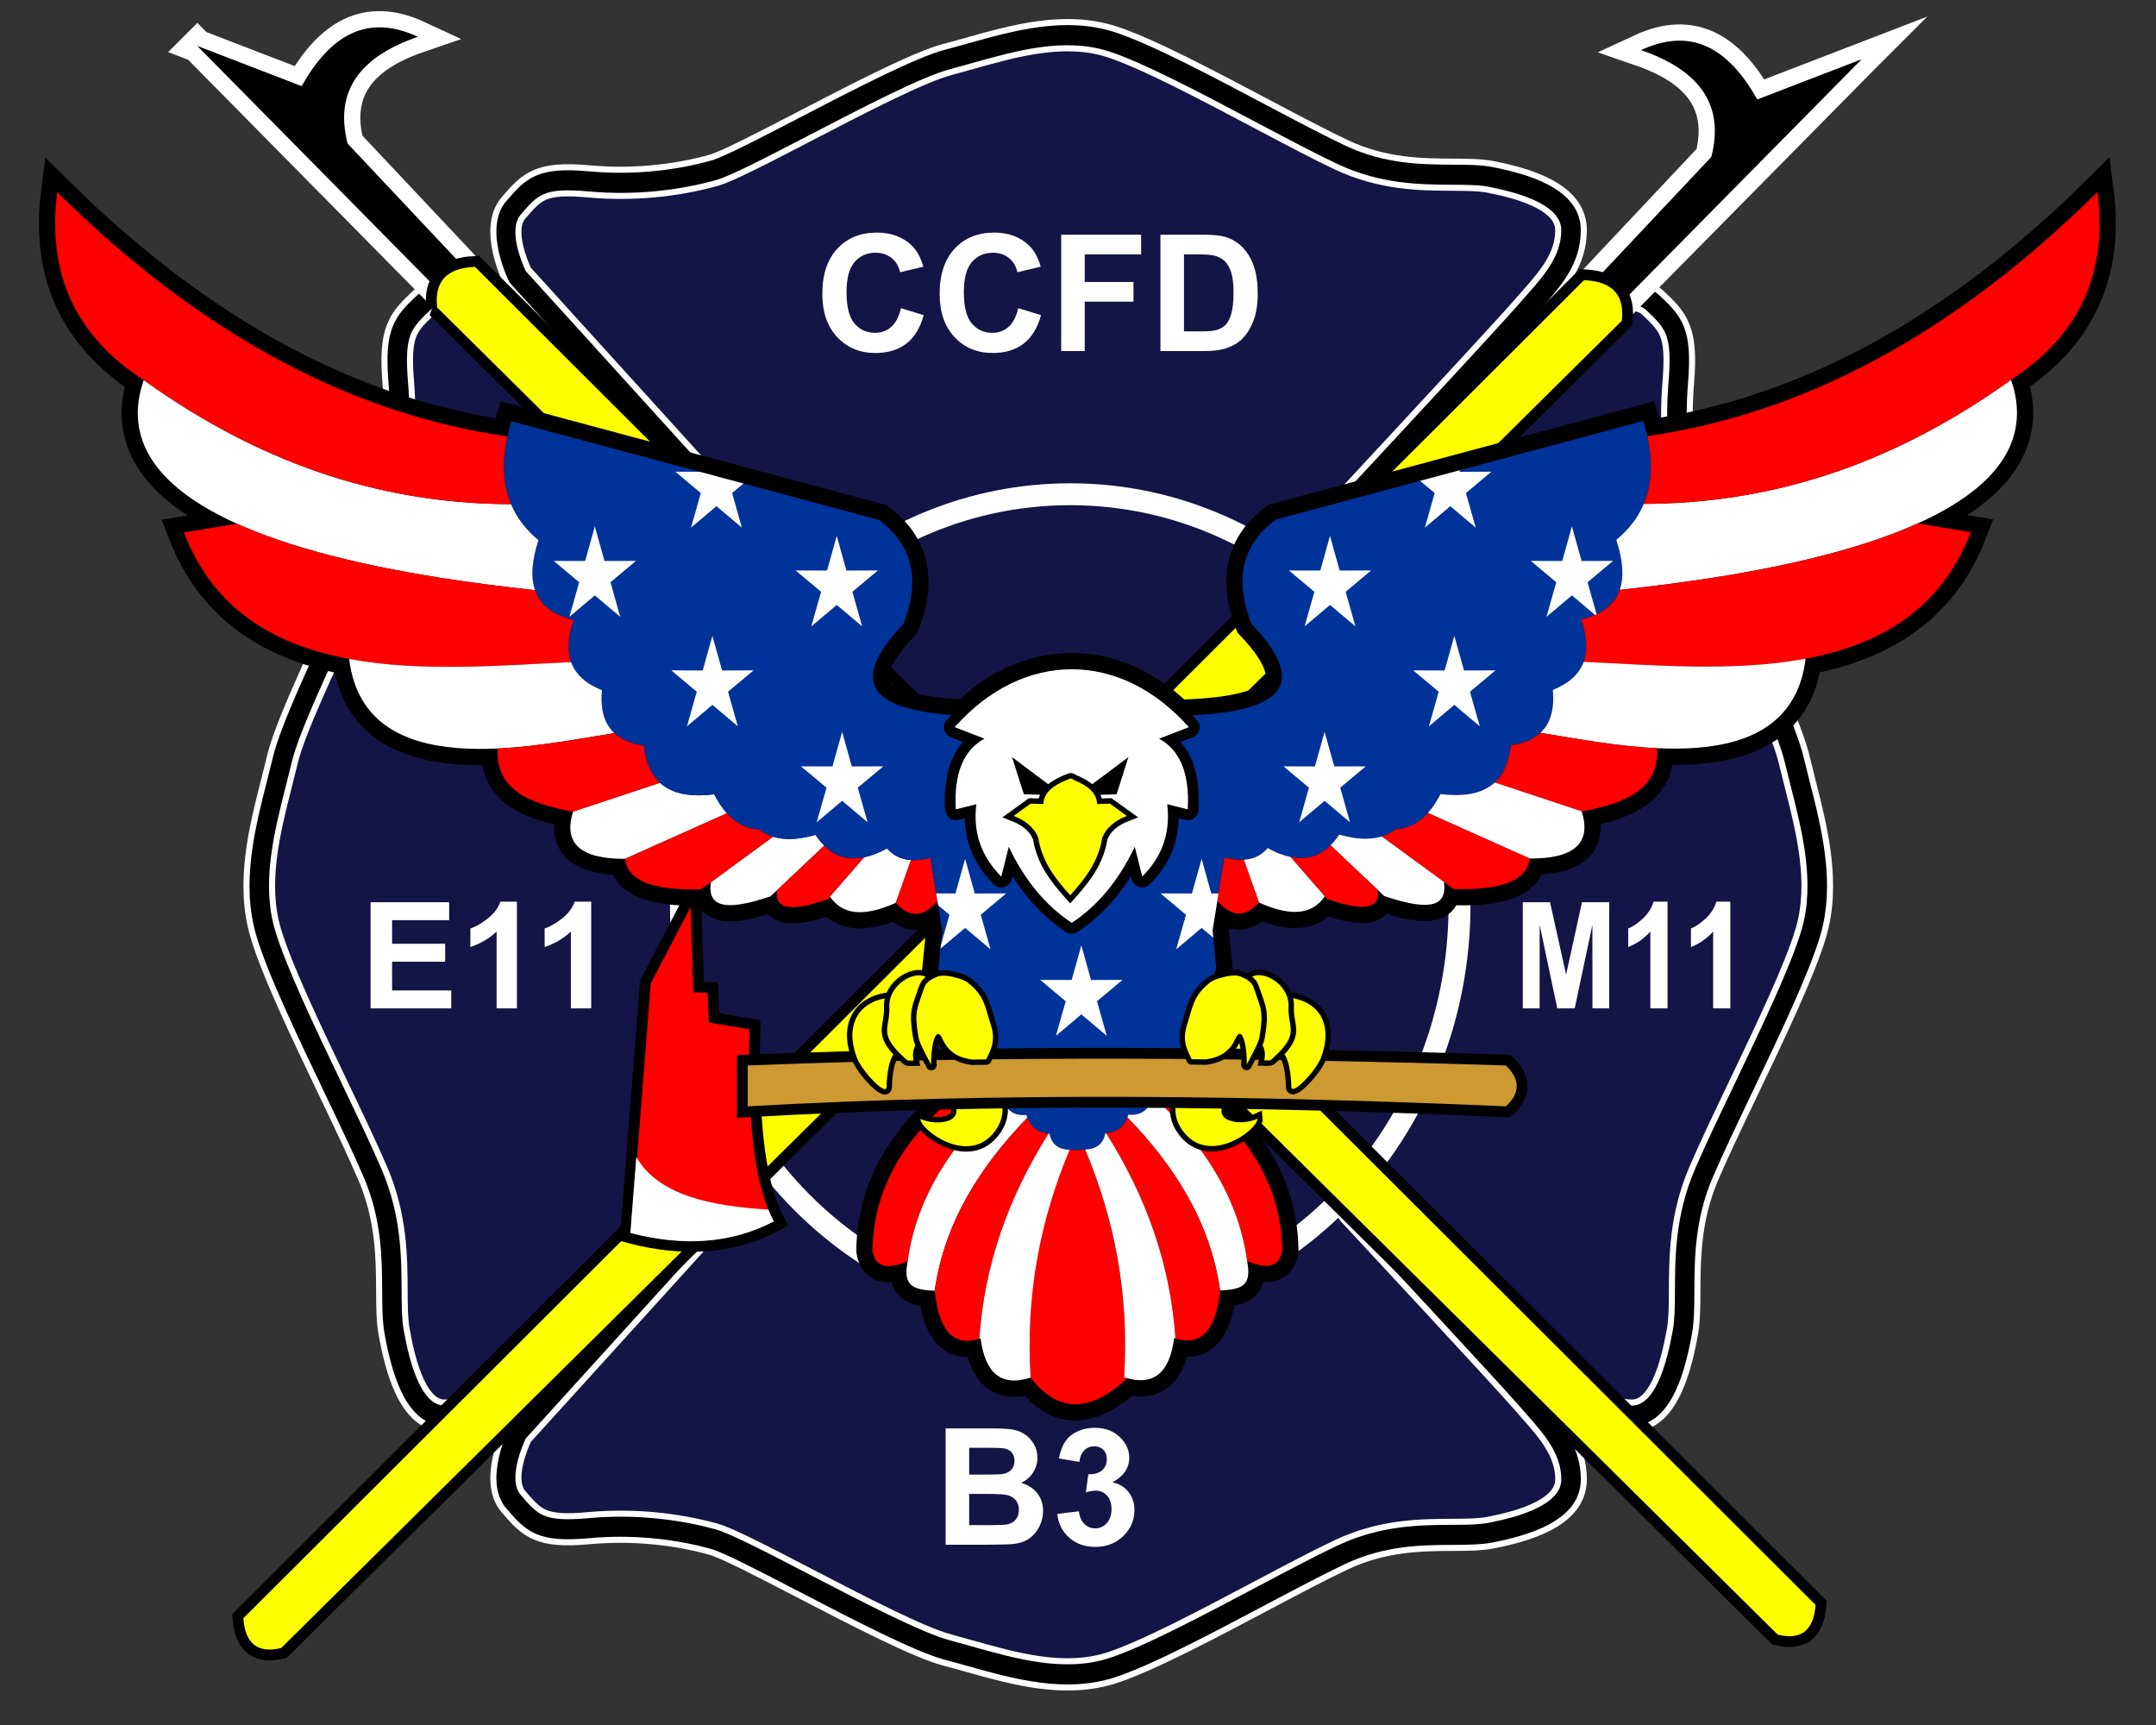 <?xml version="1.0" encoding="UTF-8"?>
<svg id="Layer_1" xmlns="http://www.w3.org/2000/svg" version="1.1" viewBox="0 0 534.13 427.304">
  <rect x="0" y="0" width="534.13" height="427.304" fill="#333333" stroke="none"/>
  <!-- Generator: Adobe Illustrator 29.0.0, SVG Export Plug-In . SVG Version: 2.1.0 Build 186)  -->
  <defs>
    <style>
      .st0, .st1, .st2, .st3, .st4 {
        stroke-miterlimit: 2.613;
      }

      .st0, .st1, .st3, .st5, .st6, .st4, .st7, .st8 {
        fill: none;
      }

      .st0, .st3, .st5, .st4, .st7, .st8 {
        stroke: #000;
      }

      .st0, .st8 {
        stroke-width: 2.679px;
      }

      .st1 {
        stroke-width: .5px;
      }

      .st1, .st2, .st6 {
        stroke: #fff;
      }

      .st9 {
        fill: red;
      }

      .st9, .st2, .st10, .st11, .st12, .st13, .st14 {
        fill-rule: evenodd;
      }

      .st2 {
        stroke-width: 3px;
      }

      .st2, .st15, .st11 {
        fill: #fff;
      }

      .st3, .st7 {
        stroke-width: 5.357px;
      }

      .st10 {
        fill: #039;
      }

      .st16, .st17 {
        fill: #141447;
      }

      .st5, .st6, .st4 {
        stroke-width: 8.035px;
      }

      .st5, .st7, .st8 {
        stroke-linecap: round;
        stroke-linejoin: round;
      }

      .st12 {
        fill: #c93;
      }

      .st6 {
        stroke-miterlimit: 22.926;
      }

      .st14 {
        fill: #ff0;
      }

      .st17 {
        display: none;
      }
    </style>
  </defs>
  <rect class="st17" x="-39.087" y="-184.261" width="612" height="792"/>
  <path class="st16" d="M235.308,406.325c-6.869-1.807-21.898-9.611-35.004-16.416-10.22-5.307-19.297-10.021-22.897-11.03-4.385-1.23-9.726-2.294-15.666-2.822-4.932-.441-10.319-.508-15.971.008-5.577.509-8.773.287-11.021-.658-2.108-.887-3.635-2.622-5.758-5.103-3.248-3.796.463-12.283,1.244-13.956l48.793-53.775.062-.062c.939-.973.935-2.548-.009-3.516-.859-.884-1.723-1.803-2.589-2.755-.797-.875-1.633-1.823-2.509-2.842l-.1-.111c-.939-.973-2.465-.977-3.409-.009-4.575,4.71-18.569,19.104-29.547,30.302-6.387,6.515-11.752,11.95-13.628,13.744l-1.895,1.839c-4.683,4.572-9.238,9.021-15.253,9.021-2.791,0-4.878-2.429-6.449-5.737-1.833-3.857-2.954-8.858-3.707-13.085-.469-2.63-.484-5.93-.502-9.656-.038-8.312-.088-18.633-4.878-29.876-2.463-5.78-6.046-13.275-9.831-21.19-6.709-14.033-14.063-29.413-16.685-38.38-3.384-11.569-.161-24.245,2.75-35.691.504-1.984,1.001-3.935,1.454-5.844,1.712-7.201,9.142-23.035,15.62-36.843,5.032-10.726,9.502-20.252,10.469-24.069,1.173-4.627,2.184-10.239,2.685-16.452.419-5.215.488-10.878.001-16.772-.488-5.908-.277-9.288.622-11.657.846-2.225,2.5-3.836,4.867-6.075,3.529-3.341,11.449.444,13.119,1.302l50.441,50.654c1.006.903,2.533.794,3.409-.244l2.256-2.603,2.356-2.569c.891-.943.913-2.451.032-3.424l-47.944-52.839c-.781-1.672-4.493-10.16-1.244-13.955,2.123-2.483,3.65-4.218,5.758-5.105,2.248-.946,5.444-1.169,11.021-.659,5.651.517,11.038.45,15.969.01,5.94-.529,11.281-1.592,15.667-2.823,3.6-1.009,12.677-5.724,22.897-11.031,13.105-6.805,28.134-14.609,35.003-16.416,1.307-.343,3.412-.936,5.558-1.54,10.856-3.055,22.881-6.439,33.843-2.891,8.538,2.763,23.146,10.494,36.474,17.545,7.546,3.992,14.687,7.773,20.136,10.342,10.72,5.055,20.542,5.107,28.455,5.148,3.525.018,6.647.036,9.151.529,4.003.789,8.74,1.965,12.409,3.894,3.151,1.658,5.463,3.866,5.463,6.841,0,6.375-4.239,11.178-8.6,16.119l-1.748,1.993c-1.728,1.999-6.924,7.679-13.135,14.416-10.996,11.926-24.93,26.916-29.023,31.317-.893.957-.901,2.481,0,3.447.827.891,1.685,1.846,2.57,2.864.9,1.034,1.692,1.969,2.372,2.8l.21.256c.928.983,2.455,1.005,3.408.049l51.908-52.125c1.672-.859,9.591-4.644,13.12-1.304,2.367,2.24,4.021,3.852,4.867,6.076.9,2.368,1.11,5.749.622,11.657-.487,5.895-.419,11.557.001,16.772.5,6.213,1.512,11.825,2.685,16.452.967,3.817,5.437,13.344,10.469,24.069,6.479,13.807,13.908,29.642,15.619,36.843.454,1.909.95,3.86,1.455,5.844,2.911,11.446,6.133,24.122,2.75,35.691-2.622,8.966-9.976,24.346-16.686,38.38-3.785,7.915-7.367,15.41-9.831,21.191-4.791,11.243-4.84,21.564-4.878,29.876-.017,3.727-.033,7.026-.501,9.657-.753,4.226-1.875,9.227-3.708,13.084-1.572,3.308-3.658,5.737-6.449,5.737-6.015,0-10.569-4.448-15.253-9.021l-1.895-1.839c-5.531-5.289-41.651-42.477-44.514-45.426l-.325-.345c-1.016-.887-2.539-.756-3.399.292-.909,1.103-1.769,2.113-2.579,3.031l-.13.135c-.957,1.081-1.898,2.106-2.821,3.078-.936.954-.958,2.511-.042,3.491l.062.066c3.557,3.823,38.07,40.933,43.054,46.699l1.748,1.993c4.361,4.942,8.599,9.746,8.599,16.119,0,2.974-2.313,5.183-5.464,6.84-3.668,1.928-8.405,3.105-12.407,3.893-2.506.495-5.628.512-9.153.529-7.912.041-17.735.094-28.452,5.148-5.449,2.569-12.588,6.348-20.131,10.339-13.329,7.054-27.941,14.785-36.48,17.549-10.96,3.547-22.984.165-33.841-2.89-2.148-.604-4.253-1.197-5.56-1.54Z"/>
  <path class="st2" d="M174.049,300.803l-47.572,52.429c-.158.173-.286.364-.387.564-.018.037-6.493,13.033-.704,19.798,2.573,3.008,4.442,5.119,7.551,6.427,2.97,1.25,6.822,1.577,13.249.989,5.282-.483,10.4-.412,15.14.011,5.627.502,10.675,1.506,14.816,2.667,3.177.891,12.027,5.487,21.99,10.66,13.344,6.929,28.647,14.876,35.986,16.806,2.292.603,3.877,1.048,5.485,1.501,11.512,3.239,24.262,6.827,36.54,2.852,8.871-2.871,23.705-10.72,37.237-17.881,7.468-3.952,14.539-7.693,19.941-10.241,9.78-4.612,19.024-4.661,26.47-4.699,3.794-.019,7.155-.037,10.041-.607,4.348-.858,9.53-2.154,13.691-4.342,4.676-2.46,8.107-6.019,8.107-11.28,0-8.288-4.862-13.799-9.864-19.468l-1.712-1.956c-4.498-5.205-33.947-36.899-41.642-45.175l1.353-1.5,1.094-1.26c7.76,7.986,38.003,39.088,42.998,43.865l1.857,1.8c5.401,5.274,10.652,10.403,18.578,10.403,5.036,0,8.433-3.614,10.774-8.54,2.082-4.38,3.311-9.814,4.123-14.371.542-3.04.56-6.559.577-10.533.036-7.844.083-17.584,4.482-27.909,2.402-5.637,5.968-13.097,9.736-20.977,6.8-14.223,14.253-29.811,16.988-39.158,3.767-12.881.363-26.27-2.712-38.359-.499-1.962-.99-3.891-1.435-5.767-1.841-7.747-9.383-23.82-15.959-37.836-4.93-10.508-9.309-19.842-10.149-23.154-1.1-4.343-2.055-9.659-2.534-15.613-.399-4.961-.464-10.348-.001-15.956.555-6.721.243-10.756-.943-13.877-1.242-3.267-3.243-5.227-6.095-7.926-6.487-6.143-18.894.709-18.929.728-.212.114-.401.257-.567.419l-50.323,50.533-.88-1.025-1.096-1.24c5.44-5.851,17.789-19.143,27.456-29.628,6.311-6.847,11.566-12.588,13.247-14.533l1.711-1.955c5.002-5.668,9.865-11.178,9.865-19.468,0-5.263-3.431-8.822-8.107-11.282-4.161-2.189-9.343-3.485-13.691-4.342-2.886-.569-6.246-.587-10.04-.606-7.446-.039-16.691-.088-26.472-4.7-5.405-2.548-12.477-6.291-19.947-10.244-13.531-7.159-28.361-15.007-37.23-17.878-12.28-3.975-25.031-.387-36.543,2.852-1.606.452-3.191.899-5.482,1.501-7.338,1.93-22.642,9.877-35.986,16.807-9.963,5.172-18.813,9.768-21.99,10.659-4.141,1.162-9.19,2.166-14.817,2.667-4.741.422-9.857.493-15.139.01-6.427-.588-10.28-.26-13.249.989-3.109,1.309-4.978,3.419-7.551,6.428-5.789,6.765.686,19.761.704,19.798.123.249.281.467.465.651l46.551,51.305-1.52,1.693-48.79-48.994c-.204-.204-.434-.364-.678-.479-1.24-.658-12.678-6.48-18.817-.668-2.852,2.7-4.853,4.66-6.094,7.926-1.186,3.121-1.498,7.157-.943,13.877.463,5.608.398,10.995-.001,15.955-.479,5.955-1.433,11.271-2.534,15.614-.839,3.312-5.219,12.646-10.149,23.154-6.576,14.016-14.118,30.09-15.959,37.836-.446,1.875-.937,3.804-1.436,5.767-3.074,12.09-6.478,25.478-2.711,38.359,2.734,9.348,10.187,24.935,16.987,39.158,3.768,7.88,7.334,15.34,9.736,20.977,4.399,10.325,4.446,20.065,4.482,27.909.018,3.973.035,7.492.576,10.533.813,4.557,2.042,9.992,4.124,14.371,2.341,4.926,5.738,8.54,10.774,8.54,7.925,0,13.177-5.129,18.577-10.403l1.857-1.8c1.86-1.779,7.279-7.268,13.741-13.86,9.792-9.99,21.984-22.522,27.751-28.455l.901.998,1.067,1.155ZM235.308,406.325c-6.869-1.807-21.898-9.611-35.004-16.416-10.22-5.307-19.297-10.021-22.897-11.03-4.385-1.23-9.726-2.294-15.666-2.822-4.932-.441-10.319-.508-15.971.008-5.577.509-8.773.287-11.021-.658-2.108-.887-3.635-2.622-5.758-5.103-3.248-3.796.463-12.283,1.244-13.956l48.793-53.775.062-.062c.939-.973.935-2.548-.009-3.516-.859-.884-1.723-1.803-2.589-2.755-.797-.875-1.633-1.823-2.509-2.842l-.1-.111c-.939-.973-2.465-.977-3.409-.009-4.575,4.71-18.569,19.104-29.547,30.302-6.387,6.515-11.752,11.95-13.628,13.744l-1.895,1.839c-4.683,4.572-9.238,9.021-15.253,9.021-2.791,0-4.878-2.429-6.449-5.737-1.833-3.857-2.954-8.858-3.707-13.085-.469-2.63-.484-5.93-.502-9.656-.038-8.312-.088-18.633-4.878-29.876-2.463-5.78-6.046-13.275-9.831-21.19-6.709-14.033-14.063-29.413-16.685-38.38-3.384-11.569-.161-24.245,2.75-35.691.504-1.984,1.001-3.935,1.454-5.844,1.712-7.201,9.142-23.035,15.62-36.843,5.032-10.726,9.502-20.252,10.469-24.069,1.173-4.627,2.184-10.239,2.685-16.452.419-5.215.488-10.878.001-16.772-.488-5.908-.277-9.288.622-11.657.846-2.225,2.5-3.836,4.867-6.075,3.529-3.341,11.449.444,13.119,1.302l50.441,50.654c1.006.903,2.533.794,3.409-.244l2.256-2.603,2.356-2.569c.891-.943.913-2.451.032-3.424l-47.944-52.839c-.781-1.672-4.493-10.16-1.244-13.955,2.123-2.483,3.65-4.218,5.758-5.105,2.248-.946,5.444-1.169,11.021-.659,5.651.517,11.038.45,15.969.01,5.94-.529,11.281-1.592,15.667-2.823,3.6-1.009,12.677-5.724,22.897-11.031,13.105-6.805,28.134-14.609,35.003-16.416,1.307-.343,3.412-.936,5.558-1.54,10.856-3.055,22.881-6.439,33.843-2.891,8.538,2.763,23.146,10.494,36.474,17.545,7.546,3.992,14.687,7.773,20.136,10.342,10.72,5.055,20.542,5.107,28.455,5.148,3.525.018,6.647.036,9.151.529,4.003.789,8.74,1.965,12.409,3.894,3.151,1.658,5.463,3.866,5.463,6.841,0,6.375-4.239,11.178-8.6,16.119l-1.748,1.993c-1.728,1.999-6.924,7.679-13.135,14.416-10.996,11.926-24.93,26.916-29.023,31.317-.893.957-.901,2.481,0,3.447.827.891,1.685,1.846,2.57,2.864.9,1.034,1.692,1.969,2.372,2.8l.21.256c.928.983,2.455,1.005,3.408.049l51.908-52.125c1.672-.859,9.591-4.644,13.12-1.304,2.367,2.24,4.021,3.852,4.867,6.076.9,2.368,1.11,5.749.622,11.657-.487,5.895-.419,11.557.001,16.772.5,6.213,1.512,11.825,2.685,16.452.967,3.817,5.437,13.344,10.469,24.069,6.479,13.807,13.908,29.642,15.619,36.843.454,1.909.95,3.86,1.455,5.844,2.911,11.446,6.133,24.122,2.75,35.691-2.622,8.966-9.976,24.346-16.686,38.38-3.785,7.915-7.367,15.41-9.831,21.191-4.791,11.243-4.84,21.564-4.878,29.876-.017,3.727-.033,7.026-.501,9.657-.753,4.226-1.875,9.227-3.708,13.084-1.572,3.308-3.658,5.737-6.449,5.737-6.015,0-10.569-4.448-15.253-9.021l-1.895-1.839c-5.531-5.289-41.651-42.477-44.514-45.426l-.325-.345c-1.016-.887-2.539-.756-3.399.292-.909,1.103-1.769,2.113-2.579,3.031l-.13.135c-.957,1.081-1.898,2.106-2.821,3.078-.936.954-.958,2.511-.042,3.491l.062.066c3.557,3.823,38.07,40.933,43.054,46.699l1.748,1.993c4.361,4.942,8.599,9.746,8.599,16.119,0,2.974-2.313,5.183-5.464,6.84-3.668,1.928-8.405,3.105-12.407,3.893-2.506.495-5.628.512-9.153.529-7.912.041-17.735.094-28.452,5.148-5.449,2.569-12.588,6.348-20.131,10.339-13.329,7.054-27.941,14.785-36.48,17.549-10.96,3.547-22.984.165-33.841-2.89-2.148-.604-4.253-1.197-5.56-1.54Z"/>
  <path d="M174.049,300.803l-47.572,52.429c-.158.173-.286.364-.387.564-.018.037-6.493,13.033-.704,19.798,2.573,3.008,4.442,5.119,7.551,6.427,2.97,1.25,6.822,1.577,13.249.989,5.282-.483,10.4-.412,15.14.011,5.627.502,10.675,1.506,14.816,2.667,3.177.891,12.027,5.487,21.99,10.66,13.344,6.929,28.647,14.876,35.986,16.806,2.292.603,3.877,1.048,5.485,1.501,11.512,3.239,24.262,6.827,36.54,2.852,8.871-2.871,23.705-10.72,37.237-17.881,7.468-3.952,14.539-7.693,19.941-10.241,9.78-4.612,19.024-4.661,26.47-4.699,3.794-.019,7.155-.037,10.041-.607,4.348-.858,9.53-2.154,13.691-4.342,4.676-2.46,8.107-6.019,8.107-11.28,0-8.288-4.862-13.799-9.864-19.468l-1.712-1.956c-4.498-5.205-33.947-36.899-41.642-45.175l1.353-1.5,1.094-1.26c7.76,7.986,38.003,39.088,42.998,43.865l1.857,1.8c5.401,5.274,10.652,10.403,18.578,10.403,5.036,0,8.433-3.614,10.774-8.54,2.082-4.38,3.311-9.814,4.123-14.371.542-3.04.56-6.559.577-10.533.036-7.844.083-17.584,4.482-27.909,2.402-5.637,5.968-13.097,9.736-20.977,6.8-14.223,14.253-29.811,16.988-39.158,3.767-12.881.363-26.27-2.712-38.359-.499-1.962-.99-3.891-1.435-5.767-1.841-7.747-9.383-23.82-15.959-37.836-4.93-10.508-9.309-19.842-10.149-23.154-1.1-4.343-2.055-9.659-2.534-15.613-.399-4.961-.464-10.348-.001-15.956.555-6.721.243-10.756-.943-13.877-1.242-3.267-3.243-5.227-6.095-7.926-6.487-6.143-18.894.709-18.929.728-.212.114-.401.257-.567.419l-50.323,50.533-.88-1.025-1.096-1.24c5.44-5.851,17.789-19.143,27.456-29.628,6.311-6.847,11.566-12.588,13.247-14.533l1.711-1.955c5.002-5.668,9.865-11.178,9.865-19.468,0-5.263-3.431-8.822-8.107-11.282-4.161-2.189-9.343-3.485-13.691-4.342-2.886-.569-6.246-.587-10.04-.606-7.446-.039-16.691-.088-26.472-4.7-5.405-2.548-12.477-6.291-19.947-10.244-13.531-7.159-28.361-15.007-37.23-17.878-12.28-3.975-25.031-.387-36.543,2.852-1.606.452-3.191.899-5.482,1.501-7.338,1.93-22.642,9.877-35.986,16.807-9.963,5.172-18.813,9.768-21.99,10.659-4.141,1.162-9.19,2.166-14.817,2.667-4.741.422-9.857.493-15.139.01-6.427-.588-10.28-.26-13.249.989-3.109,1.309-4.978,3.419-7.551,6.428-5.789,6.765.686,19.761.704,19.798.123.249.281.467.465.651l46.551,51.305-1.52,1.693-48.79-48.994c-.204-.204-.434-.364-.678-.479-1.24-.658-12.678-6.48-18.817-.668-2.852,2.7-4.853,4.66-6.094,7.926-1.186,3.121-1.498,7.157-.943,13.877.463,5.608.398,10.995-.001,15.955-.479,5.955-1.433,11.271-2.534,15.614-.839,3.312-5.219,12.646-10.149,23.154-6.576,14.016-14.118,30.09-15.959,37.836-.446,1.875-.937,3.804-1.436,5.767-3.074,12.09-6.478,25.478-2.711,38.359,2.734,9.348,10.187,24.935,16.987,39.158,3.768,7.88,7.334,15.34,9.736,20.977,4.399,10.325,4.446,20.065,4.482,27.909.018,3.973.035,7.492.576,10.533.813,4.557,2.042,9.992,4.124,14.371,2.341,4.926,5.738,8.54,10.774,8.54,7.925,0,13.177-5.129,18.577-10.403l1.857-1.8c1.86-1.779,7.279-7.268,13.741-13.86,9.792-9.99,21.984-22.522,27.751-28.455l.901.998,1.067,1.155ZM235.308,406.325c-6.869-1.807-21.898-9.611-35.004-16.416-10.22-5.307-19.297-10.021-22.897-11.03-4.385-1.23-9.726-2.294-15.666-2.822-4.932-.441-10.319-.508-15.971.008-5.577.509-8.773.287-11.021-.658-2.108-.887-3.635-2.622-5.758-5.103-3.248-3.796.463-12.283,1.244-13.956l48.793-53.775.062-.062c.939-.973.935-2.548-.009-3.516-.859-.884-1.723-1.803-2.589-2.755-.797-.875-1.633-1.823-2.509-2.842l-.1-.111c-.939-.973-2.465-.977-3.409-.009-4.575,4.71-18.569,19.104-29.547,30.302-6.387,6.515-11.752,11.95-13.628,13.744l-1.895,1.839c-4.683,4.572-9.238,9.021-15.253,9.021-2.791,0-4.878-2.429-6.449-5.737-1.833-3.857-2.954-8.858-3.707-13.085-.469-2.63-.484-5.93-.502-9.656-.038-8.312-.088-18.633-4.878-29.876-2.463-5.78-6.046-13.275-9.831-21.19-6.709-14.033-14.063-29.413-16.685-38.38-3.384-11.569-.161-24.245,2.75-35.691.504-1.984,1.001-3.935,1.454-5.844,1.712-7.201,9.142-23.035,15.62-36.843,5.032-10.726,9.502-20.252,10.469-24.069,1.173-4.627,2.184-10.239,2.685-16.452.419-5.215.488-10.878.001-16.772-.488-5.908-.277-9.288.622-11.657.846-2.225,2.5-3.836,4.867-6.075,3.529-3.341,11.449.444,13.119,1.302l50.441,50.654c1.006.903,2.533.794,3.409-.244l2.256-2.603,2.356-2.569c.891-.943.913-2.451.032-3.424l-47.944-52.839c-.781-1.672-4.493-10.16-1.244-13.955,2.123-2.483,3.65-4.218,5.758-5.105,2.248-.946,5.444-1.169,11.021-.659,5.651.517,11.038.45,15.969.01,5.94-.529,11.281-1.592,15.667-2.823,3.6-1.009,12.677-5.724,22.897-11.031,13.105-6.805,28.134-14.609,35.003-16.416,1.307-.343,3.412-.936,5.558-1.54,10.856-3.055,22.881-6.439,33.843-2.891,8.538,2.763,23.146,10.494,36.474,17.545,7.546,3.992,14.687,7.773,20.136,10.342,10.72,5.055,20.542,5.107,28.455,5.148,3.525.018,6.647.036,9.151.529,4.003.789,8.74,1.965,12.409,3.894,3.151,1.658,5.463,3.866,5.463,6.841,0,6.375-4.239,11.178-8.6,16.119l-1.748,1.993c-1.728,1.999-6.924,7.679-13.135,14.416-10.996,11.926-24.93,26.916-29.023,31.317-.893.957-.901,2.481,0,3.447.827.891,1.685,1.846,2.57,2.864.9,1.034,1.692,1.969,2.372,2.8l.21.256c.928.983,2.455,1.005,3.408.049l51.908-52.125c1.672-.859,9.591-4.644,13.12-1.304,2.367,2.24,4.021,3.852,4.867,6.076.9,2.368,1.11,5.749.622,11.657-.487,5.895-.419,11.557.001,16.772.5,6.213,1.512,11.825,2.685,16.452.967,3.817,5.437,13.344,10.469,24.069,6.479,13.807,13.908,29.642,15.619,36.843.454,1.909.95,3.86,1.455,5.844,2.911,11.446,6.133,24.122,2.75,35.691-2.622,8.966-9.976,24.346-16.686,38.38-3.785,7.915-7.367,15.41-9.831,21.191-4.791,11.243-4.84,21.564-4.878,29.876-.017,3.727-.033,7.026-.501,9.657-.753,4.226-1.875,9.227-3.708,13.084-1.572,3.308-3.658,5.737-6.449,5.737-6.015,0-10.569-4.448-15.253-9.021l-1.895-1.839c-5.531-5.289-41.651-42.477-44.514-45.426l-.325-.345c-1.016-.887-2.539-.756-3.399.292-.909,1.103-1.769,2.113-2.579,3.031l-.13.135c-.957,1.081-1.898,2.106-2.821,3.078-.936.954-.958,2.511-.042,3.491l.062.066c3.557,3.823,38.07,40.933,43.054,46.699l1.748,1.993c4.361,4.942,8.599,9.746,8.599,16.119,0,2.974-2.313,5.183-5.464,6.84-3.668,1.928-8.405,3.105-12.407,3.893-2.506.495-5.628.512-9.153.529-7.912.041-17.735.094-28.452,5.148-5.449,2.569-12.588,6.348-20.131,10.339-13.329,7.054-27.941,14.785-36.48,17.549-10.96,3.547-22.984.165-33.841-2.89-2.148-.604-4.253-1.197-5.56-1.54Z"/>
  <path class="st11" d="M265.14,323.389c-25.929,0-49.414-11.093-66.418-29.025-17.033-17.962-27.57-42.791-27.57-70.224-.001-27.433,10.537-52.263,27.57-70.225,17.003-17.932,40.488-29.025,66.417-29.025,25.929,0,49.415,11.093,66.419,29.025,17.033,17.962,27.57,42.792,27.57,70.225,0,27.433-10.537,52.262-27.571,70.224-17.004,17.932-40.489,29.025-66.418,29.025ZM195.164,297.749c17.905,18.881,42.647,30.562,69.976,30.562,27.329,0,52.072-11.681,69.976-30.563,17.876-18.85,28.935-44.877,28.935-73.608,0-28.731-11.059-54.759-28.934-73.609-17.905-18.882-42.647-30.563-69.977-30.563-27.329,0-52.07,11.681-69.976,30.563-17.875,18.85-28.934,44.879-28.934,73.609,0,28.73,11.059,54.758,28.934,73.609Z"/>
  <path class="st1" d="M265.14,323.389c-25.929,0-49.414-11.093-66.418-29.025-17.033-17.962-27.57-42.791-27.57-70.224-.001-27.433,10.537-52.263,27.57-70.225,17.003-17.932,40.488-29.025,66.417-29.025,25.929,0,49.415,11.093,66.419,29.025,17.033,17.962,27.57,42.792,27.57,70.225,0,27.433-10.537,52.262-27.571,70.224-17.004,17.932-40.489,29.025-66.418,29.025ZM195.164,297.749c17.905,18.881,42.647,30.562,69.976,30.562,27.329,0,52.072-11.681,69.976-30.563,17.876-18.85,28.935-44.877,28.935-73.608,0-28.731-11.059-54.759-28.934-73.609-17.905-18.882-42.647-30.563-69.977-30.563-27.329,0-52.07,11.681-69.976,30.563-17.875,18.85-28.934,44.879-28.934,73.609,0,28.73,11.059,54.758,28.934,73.609Z"/>
  <path class="st5" d="M264.542,284.793c-7.062,17.025-10.501,35.908-9.214,56.443,6.846,8.975,14.893,8.603,23.972.168-.262-.072-.529-.153-.801-.241,1.292-20.608-2.54-39.354-9.657-56.425-1.427.195-2.86.212-4.3.054Z"/>
  <path class="st13" d="M264.543,284.793c-7.063,17.024-10.502,35.908-9.215,56.443,6.846,8.975,14.893,8.603,23.972.169-.262-.072-.53-.153-.802-.241,1.292-20.608-2.54-39.353-9.656-56.425-1.427.195-2.861.212-4.3.054"/>
  <path class="st5" d="M242.552,266.732c-15.01,11.144-26.126,24.295-26.397,43.033.576,3.8,3.219,5.016,8.706,2.678,2.321-16.75,11.632-29.506,23.273-40.931-.03-.116-.059-.232-.087-.352-3.164-.041-5.233-1.261-5.495-4.427Z"/>
  <path class="st13" d="M242.552,266.732c-15.011,11.144-26.126,24.295-26.397,43.033.576,3.8,3.219,5.016,8.705,2.678,2.321-16.75,11.633-29.506,23.274-40.931-.03-.116-.06-.232-.087-.352-3.164-.042-5.233-1.262-5.495-4.428"/>
  <path class="st5" d="M248.134,271.511c-11.641,11.425-20.952,24.181-23.273,40.931-1.1,5.769.875,7.096,6.696,7.283,2.456-17.007,11.243-30.702,22.962-42.859-.085-.219-.162-.445-.232-.677-3.367.306-5.296-1.427-6.153-4.678Z"/>
  <path class="st13" d="M248.134,271.511c-11.641,11.425-20.953,24.181-23.274,40.931-1.099,5.769.875,7.096,6.697,7.283,2.457-17.007,11.243-30.702,22.962-42.859-.085-.219-.162-.445-.232-.677-3.367.306-5.297-1.426-6.152-4.678"/>
  <path class="st5" d="M254.519,276.866c-11.719,12.158-20.506,25.853-22.962,42.86.997,9.516,4.428,13.979,10.995,11.929l.088-.173c1.201-17.792,7.01-34.664,17.138-50.671l.04-.04c-2.861-.208-4.445-1.691-5.298-3.906Z"/>
  <path class="st13" d="M254.519,276.865c-11.719,12.158-20.505,25.852-22.962,42.859.997,9.517,4.428,13.98,10.995,11.929l.089-.172c1.2-17.792,7.01-34.663,17.137-50.671l.039-.039c-2.86-.208-4.445-1.691-5.298-3.906"/>
  <path class="st5" d="M259.777,280.811c-10.128,16.007-15.937,32.878-17.138,50.671l-.088.173.388-.128c1.095,8.549,5.044,12.098,12.389,9.709-1.298-20.709,2.473-39.286,9.655-56.425-2.677-.066-4.443-1.283-4.998-4.028-.057-.004-.113-.007-.168-.011l-.04.04Z"/>
  <path class="st13" d="M259.777,280.811c-10.127,16.007-15.937,32.878-17.137,50.671l-.089.172.389-.128c1.094,8.549,5.044,12.098,12.388,9.709-1.298-20.708,2.473-39.286,9.656-56.425-2.677-.066-4.443-1.283-4.998-4.029-.057-.003-.113-.007-.169-.01l-.039.039Z"/>
  <path class="st5" d="M291.274,266.66c15.011,11.144,26.127,24.295,26.397,43.033-.576,3.8-3.218,5.015-8.704,2.678-2.321-16.75-11.633-29.506-23.275-40.931.031-.115.061-.233.087-.352,3.165-.042,5.234-1.263,5.495-4.428Z"/>
  <path class="st13" d="M291.274,266.66c15.011,11.144,26.127,24.295,26.397,43.033-.575,3.8-3.219,5.016-8.705,2.678-2.321-16.75-11.633-29.506-23.274-40.931.031-.115.06-.232.087-.352,3.164-.042,5.234-1.262,5.495-4.428"/>
  <path class="st5" d="M285.692,271.439c11.642,11.425,20.954,24.181,23.275,40.931,1.099,5.769-.875,7.096-6.696,7.283-2.458-17.007-11.244-30.702-22.963-42.859.085-.219.162-.445.233-.677,3.367.305,5.297-1.426,6.151-4.678Z"/>
  <path class="st13" d="M285.692,271.439c11.641,11.425,20.953,24.181,23.274,40.931,1.099,5.769-.875,7.096-6.697,7.283-2.457-17.007-11.243-30.702-22.962-42.859.084-.219.162-.445.232-.677,3.367.306,5.297-1.426,6.152-4.678"/>
  <path class="st5" d="M279.308,276.793c11.719,12.158,20.505,25.852,22.963,42.859-.997,9.517-4.429,13.98-10.995,11.929l-.088-.173c-1.201-17.792-7.01-34.664-17.138-50.67l-.039-.039c2.86-.209,4.445-1.691,5.297-3.906Z"/>
  <path class="st13" d="M279.308,276.793c11.719,12.158,20.505,25.852,22.962,42.859-.997,9.517-4.429,13.98-10.995,11.929l-.089-.172c-1.2-17.792-7.01-34.663-17.137-50.67l-.039-.04c2.86-.208,4.445-1.691,5.298-3.906"/>
  <path class="st5" d="M274.049,280.739c10.128,16.006,15.937,32.878,17.138,50.67l.088.173-.388-.127c-1.095,8.549-5.044,12.098-12.388,9.709,1.297-20.709-2.474-39.286-9.657-56.425,2.678-.066,4.444-1.283,4.999-4.028.057-.003.113-.007.17-.011l.039.039Z"/>
  <path class="st13" d="M274.049,280.739c10.127,16.007,15.937,32.878,17.137,50.67l.089.172-.389-.127c-1.094,8.549-5.044,12.098-12.388,9.709,1.298-20.708-2.473-39.286-9.656-56.425,2.677-.066,4.443-1.283,4.998-4.029.057-.003.113-.007.169-.011l.039.04Z"/>
  <path class="st6" d="M461.217,14.673l-60.214,60.997-4.571.525-1.455-6.519,28.992-30.81c3.412-13.306-3.411-21.626-17.41-26.45,12.77-5.934,21.825-.151,28.793,12.219l25.865-9.962Z"/>
  <path class="st13" d="M461.217,14.673l-60.214,60.996-4.572.525-1.455-6.519,28.992-30.81c3.411-13.306-3.411-21.625-17.41-26.45,12.77-5.934,21.826-.151,28.794,12.22l25.865-9.962Z"/>
  <path class="st3" d="M401.794,79.451L69.665,408.232c-5.418,1.297-8.868-.626-9.375-7.366L392.42,69.406c7.348.298,10.061,3.943,9.374,10.045Z"/>
  <path class="st14" d="M401.794,79.451L69.665,408.232c-5.417,1.297-8.867-.626-9.374-7.366L392.42,69.406c7.348.298,10.061,3.943,9.374,10.045"/>
  <path class="st4" d="M266.753,197.043c.711-.377,12.807-9.501,12.807-9.501l-2.93,9.207-9.877.293ZM263.53,197.043c-.711-.377-12.806-9.501-12.806-9.501l2.929,9.207,9.877.293ZM294.528,180.133l-7.366,2.846c5.308,2.89,7.584,8.814,7.09,17.508l-5.081-1.27c.893,7.45-1.509,13.252-6.194,17.912l-1.841-7.365c-4.049,8.479-9.261,14.625-15.486,18.752l-.127.083-.126-.083c-6.226-4.127-11.437-10.273-15.486-18.752l-1.841,7.365c-4.687-4.66-7.087-10.463-6.194-17.912l-5.081,1.27c-.496-8.695,1.782-14.618,7.088-17.508l-7.365-2.846c16.945-19.132,41.063-19.132,58.009,0Z"/>
  <path class="st13" d="M266.752,197.043c.711-.377,12.807-9.501,12.807-9.501l-2.93,9.207-9.877.293ZM263.53,197.043c-.711-.377-12.807-9.501-12.807-9.501l2.93,9.207,9.877.293ZM294.527,180.133l-7.366,2.847c5.307,2.89,7.584,8.813,7.089,17.508l-5.081-1.27c.893,7.45-1.508,13.252-6.194,17.912l-1.841-7.366c-4.048,8.479-9.261,14.625-15.486,18.752l-.127.083-.126-.083c-6.225-4.127-11.437-10.273-15.486-18.752l-1.841,7.366c-4.686-4.66-7.087-10.462-6.194-17.912l-5.081,1.27c-.495-8.695,1.782-14.618,7.089-17.508l-7.365-2.847c16.945-19.132,41.064-19.132,58.009,0Z"/>
  <path class="st6" d="M48.87,11.372l60.213,60.997,4.572.525,1.456-6.519-28.994-30.811c-3.41-13.305,3.412-21.625,17.411-26.449-12.771-5.934-21.827-.15-28.795,12.22l-25.864-9.962Z"/>
  <path class="st13" d="M48.87,11.372l60.213,60.997,4.571.525,1.456-6.519-28.993-30.81c-3.411-13.306,3.411-21.625,17.41-26.45-12.771-5.934-21.826-.15-28.794,12.22l-25.864-9.962Z"/>
  <path class="st3" d="M108.292,76.148l332.129,328.782c5.417,1.296,8.867-.626,9.375-7.366L117.667,66.103c-7.348.298-10.062,3.944-9.374,10.045Z"/>
  <path class="st14" d="M108.293,76.149l332.129,328.781c5.417,1.297,8.867-.626,9.374-7.366L117.667,66.104c-7.348.298-10.062,3.943-9.374,10.045"/>
  <path class="st4" d="M163.513,193.902l-21.522,7.134c-2.598,8.069,2.137,11.783,12.875,11.705l25.216-11.284c-1.168-1.311-2.208-2.898-3.152-4.7-5.814.741-10.394-.075-13.417-2.855Z"/>
  <path class="st13" d="M163.512,193.902l-21.522,7.134c-2.597,8.069,2.137,11.784,12.875,11.705l25.216-11.284c-1.167-1.31-2.208-2.898-3.152-4.7-5.814.741-10.394-.075-13.417-2.856"/>
  <path class="st4" d="M191.501,207.265l-15.408,11.282c-.8,5.855,3.1,7.454,14.8,3.487l13.303-12.559c-.769-.762-1.487-1.657-2.157-2.674-3.79,1.083-7.366,1.446-10.538.464Z"/>
  <path class="st13" d="M191.501,207.266l-15.407,11.281c-.8,5.855,3.1,7.454,14.8,3.487l13.303-12.559c-.769-.762-1.486-1.657-2.156-2.674-3.791,1.083-7.366,1.447-10.539.465"/>
  <path class="st4" d="M204.197,209.475l-11.683,11.03c-.721,4.854,3.715,5.39,12.591,2.209l9.008-10.359c-3.991.829-7.255-.238-9.916-2.88Z"/>
  <path class="st13" d="M204.196,209.475l-11.683,11.03c-.721,4.855,3.716,5.39,12.592,2.209l9.009-10.359c-3.991.829-7.256-.237-9.917-2.88"/>
  <path class="st4" d="M214.113,212.355l-8.48,9.753c2.854,4.221,7.863,5.341,16.297,1.526l3.757-10.586c-2.505-.159-4.451-1.157-5.903-2.899-2.036,1.117-3.923,1.843-5.672,2.206Z"/>
  <path class="st13" d="M214.114,212.355l-8.481,9.753c2.854,4.221,7.863,5.34,16.297,1.526l3.758-10.586c-2.506-.159-4.452-1.156-5.903-2.899-2.036,1.117-3.924,1.843-5.672,2.206"/>
  <path class="st4" d="M230.5,212.492c-1.792.466-3.391.645-4.812.555l-3.757,10.586c3.038,3.37,6.384,4.051,10.314-.392l-1.745-10.749Z"/>
  <path class="st13" d="M230.499,212.493c-1.791.466-3.391.645-4.811.555l-3.758,10.586c3.039,3.37,6.384,4.051,10.314-.393l-1.745-10.749Z"/>
  <path class="st4" d="M266.164,177.601l-.002.054-26.288-.317c-21.352-.843-31.782-6.294-16.07-22.767,4.401-11.339,2.073-19.797-6.027-25.78l-91.069-24.442c-3.724,12.162-2.076,22.214,6.697,29.464-3.533,10.73-.931,17.506,8.706,19.753-3.145,8.957-.314,14.479,7.031,17.41-.781,8.038,2.679,12.611,10.379,13.727,1.067,10,7.414,13.327,17.409,12.054,2.678,5.112,6.137,8.504,11.049,8.704,3.934,2.96,8.79,2.846,14.061,1.34,4.012,6.088,9.716,7.75,17.745,3.348,2.273,2.73,5.764,3.631,10.715,2.344l2.935,18.073-.927,9.382,10.044,26.784c.262,3.166,2.331,4.386,5.495,4.427.808,3.478,2.754,5.346,6.24,5.03.799,2.632,2.445,4.417,5.699,4.594.477,2.355,1.844,3.586,3.915,3.93,1.654.239,3.303.25,4.942.027,2.678-.066,4.444-1.283,4.999-4.028,3.254-.176,4.9-1.961,5.7-4.594,3.486.317,5.432-1.551,6.239-5.029,3.165-.042,5.234-1.263,5.495-4.428l10.045-26.784-.926-9.382,2.935-18.073c4.95,1.286,8.44.387,10.714-2.344,8.028,4.402,13.733,2.74,17.745-3.348,5.272,1.506,10.128,1.62,14.061-1.34,4.912-.2,8.371-3.593,11.049-8.706,9.995,1.275,16.342-2.053,17.409-12.052,7.7-1.116,11.16-5.69,10.38-13.728,7.346-2.93,10.176-8.453,7.031-17.409,9.637-2.248,12.237-9.024,8.705-19.753,8.772-7.25,10.421-17.302,6.696-29.464l-91.068,24.441c-8.1,5.982-10.427,14.441-6.028,25.78,15.712,16.473,5.282,21.923-16.069,22.767l-27.789.335Z"/>
  <path class="st13" d="M266.164,177.601l-.002.054-26.289-.317c-21.352-.843-31.781-6.294-16.07-22.767,4.4-11.339,2.073-19.797-6.027-25.78l-91.068-24.441c-3.725,12.162-2.076,22.213,6.697,29.464-3.533,10.73-.931,17.506,8.705,19.753-3.145,8.957-.314,14.48,7.031,17.41-.78,8.037,2.679,12.611,10.379,13.727,1.067,9.999,7.415,13.327,17.41,12.053,2.678,5.112,6.137,8.504,11.049,8.705,3.934,2.96,8.79,2.846,14.062,1.339,4.011,6.088,9.716,7.75,17.745,3.348,2.273,2.73,5.763,3.631,10.714,2.344l2.935,18.073-.926,9.382,10.044,26.784c.261,3.166,2.33,4.386,5.495,4.428.808,3.478,2.753,5.346,6.24,5.029.799,2.632,2.445,4.417,5.7,4.593.476,2.356,1.844,3.586,3.914,3.93,1.654.239,3.303.251,4.943.027,2.677-.066,4.443-1.283,4.998-4.029,3.255-.176,4.901-1.961,5.7-4.594,3.486.317,5.432-1.551,6.239-5.029,3.164-.042,5.234-1.262,5.495-4.428l10.044-26.784-.926-9.382,2.935-18.073c4.95,1.287,8.44.386,10.714-2.344,8.029,4.403,13.734,2.74,17.745-3.348,5.272,1.506,10.128,1.62,14.062-1.339,4.912-.2,8.37-3.593,11.049-8.705,9.995,1.274,16.342-2.054,17.41-12.053,7.7-1.116,11.159-5.69,10.379-13.727,7.346-2.93,10.176-8.453,7.031-17.41,9.636-2.248,12.237-9.024,8.705-19.754,8.773-7.25,10.421-17.302,6.697-29.463l-91.068,24.441c-8.1,5.983-10.428,14.441-6.027,25.78,15.711,16.473,5.282,21.924-16.07,22.767l-27.789.335Z"/>
  <path class="st4" d="M126.604,124.892c-29.52-.109-59.688-8.312-90.996-30.746-13.759,39.79,72.857,49.318,96.952,52.052-1.117-3.227-.804-7.375.845-12.385-3.169-2.619-5.408-5.603-6.801-8.921Z"/>
  <path class="st13" d="M126.604,124.893c-29.52-.11-59.688-8.313-90.996-30.746-13.759,39.79,72.856,49.318,96.951,52.052-1.117-3.228-.805-7.375.845-12.385-3.169-2.619-5.408-5.603-6.801-8.921"/>
  <path class="st4" d="M35.608,94.146c31.308,22.433,61.476,30.636,90.996,30.746-2.058-4.903-2.265-10.535-.888-16.789-38.952-5.548-76.156-25.484-111.535-60.495-2.56,19.923,4.342,35.545,21.427,46.538Z"/>
  <path class="st13" d="M35.608,94.146c31.308,22.433,61.476,30.636,90.996,30.746-2.058-4.904-2.265-10.535-.888-16.788-38.951-5.549-76.156-25.485-111.535-60.496-2.559,19.922,4.343,35.545,21.427,46.538"/>
  <path class="st4" d="M132.559,146.198c-14.09-1.598-49.561-5.521-73.835-16.459l-13.158,2.158c15.12,39.36,62.7,33.617,95.921,32.117-1.013-2.78-.856-6.234.624-10.447-5.138-1.198-8.274-3.683-9.551-7.368Z"/>
  <path class="st13" d="M132.56,146.199c-14.091-1.599-49.561-5.521-73.836-16.46l-13.158,2.158c15.12,39.36,62.7,33.617,95.92,32.118-1.013-2.781-.856-6.235.623-10.448-5.137-1.198-8.274-3.683-9.55-7.368"/>
  <path class="st4" d="M141.486,164.014c-16.684.753-36.989,2.576-54.986-.78,3.808,31.138,45.467,21.553,65.704,18.369-2.504-2.332-3.525-5.874-3.064-10.626-3.89-1.552-6.514-3.832-7.655-6.963Z"/>
  <path class="st13" d="M141.486,164.014c-16.684.753-36.989,2.576-54.986-.78,3.808,31.137,45.467,21.553,65.704,18.369-2.504-2.332-3.525-5.874-3.064-10.626-3.89-1.552-6.514-3.831-7.655-6.962"/>
  <path class="st4" d="M152.205,181.603c-7.65,1.203-18.359,3.321-28.928,3.808-.564,9.917,7.662,13.75,18.713,15.624l21.522-7.134c-2.176-1.999-3.547-5.015-3.992-9.198-3.146-.456-5.585-1.489-7.315-3.1Z"/>
  <path class="st13" d="M152.205,181.603c-7.65,1.203-18.359,3.321-28.928,3.809-.564,9.917,7.661,13.75,18.713,15.623l21.522-7.134c-2.175-1.999-3.546-5.015-3.992-9.198-3.147-.456-5.585-1.49-7.315-3.101"/>
  <path class="st4" d="M180.082,201.457l-25.216,11.284c.586,5.203,6.433,7.925,18.85,7.547l17.786-13.023c-1.24-.383-2.418-.972-3.523-1.804-3.181-.13-5.752-1.597-7.897-4.004Z"/>
  <path class="st13" d="M180.081,201.457l-25.216,11.284c.587,5.203,6.433,7.925,18.85,7.547l17.786-13.022c-1.24-.383-2.418-.973-3.523-1.804-3.181-.13-5.752-1.598-7.897-4.005"/>
  <path class="st4" d="M407.223,124.821c29.52-.11,59.688-8.313,90.996-30.747,13.759,39.79-72.857,49.318-96.951,52.053,1.117-3.228.805-7.376-.845-12.385,3.168-2.619,5.407-5.603,6.801-8.921Z"/>
  <path class="st13" d="M407.222,124.821c29.52-.11,59.688-8.313,90.996-30.746,13.759,39.79-72.856,49.318-96.951,52.053,1.117-3.228.805-7.376-.845-12.386,3.169-2.619,5.408-5.603,6.801-8.92"/>
  <path class="st4" d="M498.219,94.074c-31.308,22.434-61.476,30.637-90.996,30.747,2.058-4.904,2.265-10.535.887-16.788,38.952-5.549,76.157-25.485,111.535-60.496,2.56,19.923-4.343,35.545-21.427,46.538Z"/>
  <path class="st13" d="M498.218,94.074c-31.308,22.434-61.476,30.637-90.996,30.746,2.058-4.904,2.265-10.535.888-16.788,38.951-5.549,76.156-25.485,111.535-60.496,2.559,19.923-4.343,35.545-21.427,46.538"/>
  <path class="st4" d="M401.267,146.127c14.09-1.599,49.561-5.521,73.836-16.46l13.158,2.158c-15.12,39.36-62.699,33.617-95.92,32.118,1.012-2.781.855-6.236-.624-10.448,5.136-1.198,8.274-3.684,9.55-7.368Z"/>
  <path class="st13" d="M401.267,146.127c14.091-1.599,49.561-5.521,73.836-16.46l13.158,2.158c-15.12,39.36-62.7,33.617-95.921,32.118,1.013-2.781.856-6.235-.623-10.448,5.137-1.198,8.274-3.683,9.55-7.368"/>
  <path class="st4" d="M392.341,163.942c16.683.753,36.988,2.576,54.986-.781-3.809,31.138-45.467,21.554-65.705,18.37,2.505-2.332,3.525-5.873,3.064-10.627,3.89-1.551,6.514-3.83,7.655-6.962Z"/>
  <path class="st13" d="M392.34,163.942c16.684.753,36.989,2.576,54.986-.781-3.808,31.138-45.467,21.553-65.704,18.369,2.504-2.331,3.525-5.873,3.064-10.626,3.89-1.552,6.514-3.831,7.655-6.962"/>
  <path class="st4" d="M381.622,181.531c7.65,1.203,18.359,3.321,28.928,3.809.564,9.917-7.661,13.749-18.713,15.623l-21.522-7.134c2.175-2,3.545-5.015,3.991-9.198,3.147-.456,5.586-1.49,7.315-3.101Z"/>
  <path class="st13" d="M381.622,181.531c7.65,1.203,18.358,3.321,28.928,3.809.564,9.917-7.661,13.749-18.713,15.623l-21.522-7.134c2.175-1.999,3.546-5.015,3.992-9.197,3.146-.456,5.585-1.49,7.315-3.101"/>
  <path class="st4" d="M370.315,193.83l21.522,7.134c2.597,8.069-2.136,11.784-12.875,11.705l-25.216-11.283c1.167-1.311,2.208-2.899,3.151-4.701,5.814.742,10.394-.074,13.418-2.855Z"/>
  <path class="st13" d="M370.314,193.83l21.522,7.134c2.597,8.069-2.137,11.784-12.875,11.705l-25.216-11.284c1.167-1.31,2.208-2.898,3.151-4.7,5.814.741,10.394-.075,13.418-2.855"/>
  <path class="st4" d="M353.746,201.385l25.216,11.283c-.588,5.204-6.434,7.926-18.85,7.548l-17.787-13.022c1.24-.384,2.418-.973,3.523-1.804,3.181-.13,5.752-1.598,7.898-4.005Z"/>
  <path class="st13" d="M353.745,201.385l25.216,11.284c-.587,5.203-6.433,7.925-18.85,7.547l-17.786-13.022c1.24-.383,2.418-.973,3.523-1.804,3.18-.13,5.752-1.598,7.897-4.005"/>
  <path class="st4" d="M342.325,207.194l15.408,11.281c.8,5.855-3.1,7.454-14.799,3.487l-13.303-12.559c.768-.762,1.486-1.657,2.156-2.674,3.79,1.083,7.366,1.446,10.538.465Z"/>
  <path class="st13" d="M342.325,207.194l15.408,11.281c.8,5.854-3.1,7.454-14.8,3.487l-13.303-12.559c.768-.762,1.486-1.657,2.156-2.674,3.791,1.083,7.366,1.446,10.539.465"/>
  <path class="st4" d="M329.631,209.403l11.683,11.03c.721,4.855-3.716,5.39-12.592,2.209l-9.008-10.359c3.991.829,7.256-.237,9.917-2.88Z"/>
  <path class="st13" d="M329.63,209.403l11.683,11.03c.721,4.855-3.716,5.39-12.591,2.209l-9.009-10.359c3.991.829,7.256-.237,9.917-2.88"/>
  <path class="st4" d="M319.713,212.283l8.48,9.753c-2.853,4.221-7.862,5.341-16.297,1.526l-3.758-10.587c2.505-.158,4.451-1.155,5.903-2.898,2.036,1.117,3.924,1.842,5.672,2.206Z"/>
  <path class="st13" d="M319.713,212.283l8.481,9.753c-2.854,4.221-7.863,5.34-16.297,1.526l-3.758-10.586c2.505-.159,4.452-1.156,5.903-2.899,2.036,1.117,3.924,1.843,5.672,2.207"/>
  <path class="st4" d="M303.328,212.42c1.79.465,3.391.645,4.811.554l3.758,10.587c-3.038,3.37-6.384,4.051-10.315-.393l1.746-10.748Z"/>
  <path class="st13" d="M303.327,212.421c1.791.465,3.391.645,4.811.555l3.758,10.586c-3.039,3.369-6.385,4.051-10.314-.393l1.745-10.749Z"/>
  <path class="st11" d="M163.512,193.902l-21.522,7.134c-2.597,8.069,2.137,11.784,12.875,11.705l25.216-11.284c-1.167-1.31-2.208-2.898-3.152-4.7-5.814.741-10.394-.075-13.417-2.856"/>
  <path class="st11" d="M191.501,207.266l-15.407,11.281c-.8,5.855,3.1,7.454,14.8,3.487l13.303-12.559c-.769-.762-1.486-1.657-2.156-2.674-3.791,1.083-7.366,1.447-10.539.465"/>
  <path class="st9" d="M204.196,209.475l-11.683,11.03c-.721,4.855,3.716,5.39,12.592,2.209l9.009-10.359c-3.991.829-7.256-.237-9.917-2.88"/>
  <path class="st11" d="M214.114,212.355l-8.481,9.753c2.854,4.221,7.863,5.34,16.297,1.526l3.758-10.586c-2.506-.159-4.452-1.156-5.903-2.899-2.036,1.117-3.924,1.843-5.672,2.206"/>
  <path class="st9" d="M230.499,212.493c-1.791.466-3.391.645-4.811.555l-3.758,10.586c3.039,3.37,6.384,4.051,10.314-.393l-1.745-10.749Z"/>
  <path class="st10" d="M266.164,177.601l-.002.054-26.289-.317c-21.352-.843-31.781-6.294-16.07-22.767,4.4-11.339,2.073-19.797-6.027-25.78l-91.068-24.441c-3.725,12.162-2.076,22.213,6.697,29.464-3.533,10.73-.931,17.506,8.705,19.753-3.145,8.957-.314,14.48,7.031,17.41-.78,8.037,2.679,12.611,10.379,13.727,1.067,9.999,7.415,13.327,17.41,12.053,2.678,5.112,6.137,8.504,11.049,8.705,3.934,2.96,8.79,2.846,14.062,1.339,4.011,6.088,9.716,7.75,17.745,3.348,2.273,2.73,5.763,3.631,10.714,2.344l2.935,18.073-.926,9.382,10.044,26.784c.261,3.166,2.33,4.386,5.495,4.428.808,3.478,2.753,5.346,6.24,5.029.799,2.632,2.445,4.417,5.7,4.593.476,2.356,1.844,3.586,3.914,3.93,1.654.239,3.303.251,4.943.027,2.677-.066,4.443-1.283,4.998-4.029,3.255-.176,4.901-1.961,5.7-4.594,3.486.317,5.432-1.551,6.239-5.029,3.164-.042,5.234-1.262,5.495-4.428l10.044-26.784-.926-9.382,2.935-18.073c4.95,1.287,8.44.386,10.714-2.344,8.029,4.403,13.734,2.74,17.745-3.348,5.272,1.506,10.128,1.62,14.062-1.339,4.912-.2,8.37-3.593,11.049-8.705,9.995,1.274,16.342-2.054,17.41-12.053,7.7-1.116,11.159-5.69,10.379-13.727,7.346-2.93,10.176-8.453,7.031-17.41,9.636-2.248,12.237-9.024,8.705-19.754,8.773-7.25,10.421-17.302,6.697-29.463l-91.068,24.441c-8.1,5.983-10.428,14.441-6.027,25.78,15.711,16.473,5.282,21.924-16.07,22.767l-27.789.335Z"/>
  <path class="st11" d="M126.604,124.893c-29.52-.11-59.688-8.313-90.996-30.746-13.759,39.79,72.856,49.318,96.951,52.052-1.117-3.228-.805-7.375.845-12.385-3.169-2.619-5.408-5.603-6.801-8.921"/>
  <path class="st9" d="M35.608,94.146c31.308,22.433,61.476,30.636,90.996,30.746-2.058-4.904-2.265-10.535-.888-16.788-38.951-5.549-76.156-25.485-111.535-60.496-2.559,19.922,4.343,35.545,21.427,46.538"/>
  <path class="st9" d="M132.56,146.199c-14.091-1.599-49.561-5.521-73.836-16.46l-13.158,2.158c15.12,39.36,62.7,33.617,95.92,32.118-1.013-2.781-.856-6.235.623-10.448-5.137-1.198-8.274-3.683-9.55-7.368"/>
  <path class="st11" d="M141.486,164.014c-16.684.753-36.989,2.576-54.986-.78,3.808,31.137,45.467,21.553,65.704,18.369-2.504-2.332-3.525-5.874-3.064-10.626-3.89-1.552-6.514-3.831-7.655-6.962"/>
  <path class="st9" d="M152.205,181.603c-7.65,1.203-18.359,3.321-28.928,3.809-.564,9.917,7.661,13.75,18.713,15.623l21.522-7.134c-2.175-1.999-3.546-5.015-3.992-9.198-3.147-.456-5.585-1.49-7.315-3.101"/>
  <path class="st9" d="M180.081,201.457l-25.216,11.284c.587,5.203,6.433,7.925,18.85,7.547l17.786-13.022c-1.24-.383-2.418-.973-3.523-1.804-3.181-.13-5.752-1.598-7.897-4.005"/>
  <path class="st11" d="M407.222,124.821c29.52-.11,59.688-8.313,90.996-30.746,13.759,39.79-72.856,49.318-96.951,52.053,1.117-3.228.805-7.376-.845-12.386,3.169-2.619,5.408-5.603,6.801-8.92"/>
  <path class="st9" d="M498.218,94.074c-31.308,22.434-61.476,30.637-90.996,30.746,2.058-4.904,2.265-10.535.888-16.788,38.951-5.549,76.156-25.485,111.535-60.496,2.559,19.923-4.343,35.545-21.427,46.538"/>
  <path class="st9" d="M401.267,146.127c14.091-1.599,49.561-5.521,73.836-16.46l13.158,2.158c-15.12,39.36-62.7,33.617-95.921,32.118,1.013-2.781.856-6.235-.623-10.448,5.137-1.198,8.274-3.683,9.55-7.368"/>
  <path class="st11" d="M392.34,163.942c16.684.753,36.989,2.576,54.986-.781-3.808,31.138-45.467,21.553-65.704,18.369,2.504-2.331,3.525-5.873,3.064-10.626,3.89-1.552,6.514-3.831,7.655-6.962"/>
  <path class="st9" d="M381.622,181.531c7.65,1.203,18.358,3.321,28.928,3.809.564,9.917-7.661,13.749-18.713,15.623l-21.522-7.134c2.175-1.999,3.546-5.015,3.992-9.197,3.146-.456,5.585-1.49,7.315-3.101"/>
  <path class="st11" d="M370.314,193.83l21.522,7.134c2.597,8.069-2.137,11.784-12.875,11.705l-25.216-11.284c1.167-1.31,2.208-2.898,3.151-4.7,5.814.741,10.394-.075,13.418-2.855"/>
  <path class="st9" d="M353.745,201.385l25.216,11.284c-.587,5.203-6.433,7.925-18.85,7.547l-17.786-13.022c1.24-.383,2.418-.973,3.523-1.804,3.18-.13,5.752-1.598,7.897-4.005"/>
  <path class="st11" d="M342.325,207.194l15.408,11.281c.8,5.854-3.1,7.454-14.8,3.487l-13.303-12.559c.768-.762,1.486-1.657,2.156-2.674,3.791,1.083,7.366,1.446,10.539.465"/>
  <path class="st9" d="M329.63,209.403l11.683,11.03c.721,4.855-3.716,5.39-12.591,2.209l-9.009-10.359c3.991.829,7.256-.237,9.917-2.88"/>
  <path class="st11" d="M319.713,212.283l8.481,9.753c-2.854,4.221-7.863,5.34-16.297,1.526l-3.758-10.586c2.505-.159,4.452-1.156,5.903-2.899,2.036,1.117,3.924,1.843,5.672,2.207"/>
  <path class="st9" d="M303.327,212.421c1.791.465,3.391.645,4.811.555l3.758,10.586c-3.039,3.369-6.385,4.051-10.314-.393l1.745-10.749Z"/>
  <path class="st9" d="M264.543,284.793c-7.063,17.024-10.502,35.908-9.215,56.443,6.846,8.975,14.893,8.603,23.972.169-.262-.072-.53-.153-.802-.241,1.292-20.608-2.54-39.353-9.656-56.425-1.427.195-2.861.212-4.3.054"/>
  <path class="st9" d="M242.552,266.732c-15.011,11.144-26.126,24.295-26.397,43.033.576,3.8,3.219,5.016,8.705,2.678,2.321-16.75,11.633-29.506,23.274-40.931-.03-.116-.06-.232-.087-.352-3.164-.042-5.233-1.262-5.495-4.428"/>
  <path class="st11" d="M248.134,271.511c-11.641,11.425-20.953,24.181-23.274,40.931-1.099,5.769.875,7.096,6.697,7.283,2.457-17.007,11.243-30.702,22.962-42.859-.085-.219-.162-.445-.232-.677-3.367.306-5.297-1.426-6.152-4.678"/>
  <path class="st9" d="M254.519,276.865c-11.719,12.158-20.505,25.852-22.962,42.859.997,9.517,4.428,13.98,10.995,11.929l.089-.172c1.2-17.792,7.01-34.663,17.137-50.671l.039-.039c-2.86-.208-4.445-1.691-5.298-3.906"/>
  <path class="st11" d="M259.777,280.811c-10.127,16.007-15.937,32.878-17.137,50.671l-.089.172.389-.128c1.094,8.549,5.044,12.098,12.388,9.709-1.298-20.708,2.473-39.286,9.656-56.425-2.677-.066-4.443-1.283-4.998-4.029-.057-.003-.113-.007-.169-.01l-.039.039Z"/>
  <path class="st9" d="M291.274,266.66c15.011,11.144,26.127,24.295,26.397,43.033-.575,3.8-3.219,5.016-8.705,2.678-2.321-16.75-11.633-29.506-23.274-40.931.031-.115.06-.232.087-.352,3.164-.042,5.234-1.262,5.495-4.428"/>
  <path class="st11" d="M285.692,271.439c11.641,11.425,20.953,24.181,23.274,40.931,1.099,5.769-.875,7.096-6.697,7.283-2.457-17.007-11.243-30.702-22.962-42.859.084-.219.162-.445.232-.677,3.367.306,5.297-1.426,6.152-4.678"/>
  <path class="st9" d="M279.308,276.793c11.719,12.158,20.505,25.852,22.962,42.859-.997,9.517-4.429,13.98-10.995,11.929l-.089-.172c-1.2-17.792-7.01-34.663-17.137-50.67l-.039-.04c2.86-.208,4.445-1.691,5.298-3.906"/>
  <path class="st11" d="M274.049,280.739c10.127,16.007,15.937,32.878,17.137,50.67l.089.172-.389-.127c-1.094,8.549-5.044,12.098-12.388,9.709,1.298-20.708-2.473-39.286-9.656-56.425,2.677-.066,4.443-1.283,4.998-4.029.057-.003.113-.007.169-.011l.039.04Z"/>
  <polygon class="st11" points="167.305 116.849 173.62 122.132 171.197 130.699 177.494 125.387 183.792 130.699 181.369 122.132 184.186 119.776 173.328 116.862 167.305 116.849"/>
  <polygon class="st11" points="157.551 138.946 149.757 138.963 147.362 130.386 144.967 138.963 137.173 138.946 143.487 144.229 141.065 152.796 147.362 147.484 153.659 152.796 151.237 144.229 157.551 138.946"/>
  <polygon class="st11" points="197.103 141.312 203.418 146.596 200.995 155.162 207.293 149.851 213.59 155.162 211.167 146.596 217.482 141.312 209.687 141.33 207.293 132.753 204.898 141.33 197.103 141.312"/>
  <polygon class="st11" points="178.885 166.083 176.49 157.506 174.095 166.083 166.301 166.065 172.615 171.349 170.193 179.915 176.49 174.604 182.787 179.915 180.364 171.349 186.679 166.065 178.885 166.083"/>
  <polygon class="st11" points="206.237 189.854 198.443 189.837 204.757 195.12 202.334 203.687 208.632 198.375 214.929 203.687 212.506 195.12 218.821 189.837 211.026 189.854 208.632 181.277 206.237 189.854"/>
  <polygon class="st11" points="236.704 221.326 231.932 221.316 232.244 223.241 232.406 224.234 235.225 226.593 233.076 234.187 232.997 234.994 239.099 229.847 245.396 235.159 242.973 226.593 249.288 221.309 241.494 221.326 239.099 212.749 236.704 221.326"/>
  <polygon class="st11" points="287.502 221.309 293.816 226.593 291.394 235.159 297.691 229.847 300.568 232.275 300.392 230.494 301.582 223.169 301.882 221.323 300.085 221.326 297.691 212.749 295.296 221.326 287.502 221.309"/>
  <polygon class="st11" points="278.082 242.737 270.287 242.754 267.893 234.177 265.498 242.754 257.704 242.737 264.018 248.02 261.596 256.587 267.893 251.275 274.19 256.587 271.767 248.02 278.082 242.737"/>
  <polygon class="st11" points="324.283 195.12 321.861 203.687 328.158 198.375 334.455 203.687 332.032 195.12 338.347 189.837 330.553 189.854 328.158 181.277 325.763 189.854 317.969 189.837 324.283 195.12"/>
  <polygon class="st11" points="323.2 155.162 329.497 149.851 335.794 155.162 333.372 146.596 339.686 141.312 331.892 141.33 329.497 132.753 327.102 141.33 319.308 141.312 325.623 146.596 323.2 155.162"/>
  <polygon class="st11" points="357.905 166.083 350.111 166.065 356.425 171.349 354.003 179.915 360.3 174.604 366.597 179.915 364.174 171.349 370.489 166.065 362.695 166.083 360.3 157.506 357.905 166.083"/>
  <path class="st11" d="M385.553,144.229l-2.423,8.567,6.297-5.312,5.773,4.87c.119-.053.237-.107.353-.162l-2.252-7.963,6.315-5.284-7.794.018-2.395-8.577-2.394,8.577-7.794-.018,6.314,5.284Z"/>
  <polygon class="st11" points="365.593 130.699 363.17 122.132 369.484 116.849 361.69 116.866 361.587 116.498 351.82 119.119 355.421 122.132 352.998 130.699 359.296 125.387 365.593 130.699"/>
  <path class="st7" d="M266.753,197.043c.711-.377,12.807-9.501,12.807-9.501l-2.93,9.207-9.877.293ZM263.53,197.043c-.711-.377-12.806-9.501-12.806-9.501l2.929,9.207,9.877.293ZM294.528,180.133l-7.366,2.846c5.308,2.89,7.584,8.814,7.09,17.508l-5.081-1.27c.893,7.45-1.509,13.252-6.194,17.912l-1.841-7.365c-4.049,8.479-9.261,14.625-15.486,18.752l-.127.083-.126-.083c-6.226-4.127-11.437-10.273-15.486-18.752l-1.841,7.365c-4.687-4.66-7.087-10.463-6.194-17.912l-5.081,1.27c-.496-8.695,1.782-14.618,7.088-17.508l-7.365-2.846c16.945-19.132,41.063-19.132,58.009,0Z"/>
  <path class="st11" d="M266.752,197.043c.711-.377,12.807-9.501,12.807-9.501l-2.93,9.207-9.877.293ZM263.53,197.043c-.711-.377-12.807-9.501-12.807-9.501l2.93,9.207,9.877.293ZM294.527,180.133l-7.366,2.847c5.307,2.89,7.584,8.813,7.089,17.508l-5.081-1.27c.893,7.45-1.508,13.252-6.194,17.912l-1.841-7.366c-4.048,8.479-9.261,14.625-15.486,18.752l-.127.083-.126-.083c-6.225-4.127-11.437-10.273-15.486-18.752l-1.841,7.366c-4.686-4.66-7.087-10.462-6.194-17.912l-5.081,1.27c-.495-8.695,1.782-14.618,7.089-17.508l-7.365-2.847c16.945-19.132,41.064-19.132,58.009,0Z"/>
  <path class="st0" d="M266.013,193.198c3.382,1.374,5.72,3.188,5.772,5.962l3.182-.084,4.204,3.037c-2.841,1.11-5.055,2.767-6.11,5.441-.937,5.929-4.226,10.091-7.775,14.061l-.144.161-.144-.161c-3.55-3.969-6.84-8.132-7.775-14.061-1.055-2.673-3.269-4.331-6.11-5.441l4.205-3.037,3.181.084c.052-2.774,2.39-4.588,5.771-5.962.822-.21.892-.689,1.745,0Z"/>
  <path class="st14" d="M266.013,193.199c3.381,1.374,5.719,3.188,5.772,5.962l3.181-.084,4.205,3.037c-2.842,1.11-5.055,2.767-6.11,5.441-.936,5.929-4.225,10.091-7.775,14.06l-.144.161-.144-.161c-3.55-3.969-6.84-8.132-7.776-14.06-1.055-2.673-3.269-4.331-6.11-5.441l4.205-3.037,3.181.084c.053-2.774,2.391-4.588,5.772-5.962.821-.21.892-.689,1.745,0"/>
  <path class="st3" d="M185.667,254.971c-.36,19.674.578,37.254,6.026,47.543-10.834,5.648-22.702,6.125-35.322,2.846l4.855-61.773,9.877-18.917.67,21.094,3.514.167.335,7.366,10.045,1.674Z"/>
  <path class="st9" d="M185.666,254.971c-.36,19.674.578,37.254,6.027,47.543-10.834,5.648-22.702,6.125-35.322,2.847l4.855-61.773,9.877-18.917.67,21.093,3.515.167.335,7.366,10.044,1.674Z"/>
  <path class="st0" d="M235.543,272.108c4.657,5.933-3.468,6.981-7.495,5.057-.291,2.512,12.085,12.07,18.61,2.817,2.172-3.081,1.84-5.934,1.345-8.103-4.151.061-8.305.136-12.461.228Z"/>
  <path class="st14" d="M235.543,272.109c4.657,5.932-3.468,6.98-7.494,5.057-.291,2.512,12.085,12.07,18.611,2.818,2.172-3.081,1.84-5.934,1.345-8.103-4.15.061-8.304.137-12.461.228"/>
  <path class="st0" d="M304.011,272.063c-4.657,5.933,3.467,6.981,7.494,5.057.29,2.512-12.085,12.071-18.611,2.818-2.172-3.081-1.84-5.934-1.344-8.103,4.149.061,8.304.136,12.461.228Z"/>
  <path class="st14" d="M304.011,272.064c-4.657,5.932,3.467,6.98,7.495,5.057.29,2.512-12.085,12.07-18.611,2.818-2.172-3.081-1.84-5.934-1.345-8.103,4.15.061,8.304.137,12.461.229"/>
  <path class="st3" d="M185.244,263.929c63.113-2.511,125.61-1.953,187.827,0,3.484,3.375,3.66,6.751,0,10.125-62.03-2.702-124.457-3.549-187.827,0v-10.125Z"/>
  <path class="st12" d="M185.244,263.929c63.112-2.512,125.609-1.953,187.827,0,3.484,3.374,3.66,6.751,0,10.125-62.031-2.702-124.457-3.55-187.827,0v-10.125Z"/>
  <path class="st11" d="M157.637,286.618l-1.479,18.808c12.703,3.3,24.648,2.82,35.552-2.865-.487-.92-.939-1.897-1.356-2.929-14.516-.909-27.202-3.556-32.717-13.014"/>
  <path class="st0" d="M222.264,260.242c-4.241-4.57-1.721-6.054-1.93-10.828-.036-.812.077-1.584.302-2.305-8.217.822-11.331,6.995-8.353,14.904,1.227,3.256,7.367,9.781,7.367,7.184,0-2.215.458-7.644,2.614-8.955Z"/>
  <path class="st14" d="M222.263,260.242c-4.241-4.57-1.721-6.054-1.93-10.828-.036-.813.077-1.585.302-2.306-8.216.822-11.33,6.995-8.353,14.904,1.226,3.256,7.366,9.781,7.366,7.184,0-2.215.458-7.644,2.614-8.955"/>
  <path class="st0" d="M227.518,256.809c-1.073-6.463-.305-6.825,1.448-12.125.257-.774.767-1.327,1.309-1.727-1.695-3.082-8.148-.602-9.639,4.151-.226.721-.339,1.493-.302,2.305.209,4.774-2.311,6.258,1.93,10.828.411.442.885.914,1.431,1.421,1.312,1.215.852,1.081,2.644,1.045-.289-1.314-.307-3.105,1.121-4.772.115-.134.296-.142.34-.059-.127-.367-.226-.73-.282-1.069Z"/>
  <path class="st14" d="M227.517,256.809c-1.073-6.463-.305-6.825,1.448-12.124.257-.775.767-1.327,1.308-1.726-1.695-3.082-8.147-.602-9.639,4.15-.225.72-.338,1.493-.302,2.306.209,4.773-2.311,6.257,1.93,10.828.411.443.885.915,1.432,1.421,1.311,1.216.851,1.081,2.644,1.045-.289-1.314-.306-3.104,1.121-4.772.115-.134.296-.142.34-.059-.126-.367-.226-.73-.282-1.069"/>
  <path class="st8" d="M233.572,257.493c1.448,3.244,4.092,4.525,7.2,4.974,1.188-.016,2.373-.031,3.559-.045.461-1.253,2.584-4.013,1.222-8.263-1.551-4.847-1.604-7.484-5.83-10.771-.987-.768-2.522-1.083-2.663-1.128-1.277-.412-3.534-.861-4.855-.336-.027.129-1.022.365-1.93,1.034-.542.4-1.052.951-1.309,1.727-1.753,5.3-2.521,5.662-1.448,12.125.056.339.156.702.282,1.069.003.007.007.014.008.023.55,1.589,2.912,5.888,2.916,5.902-.315-2.675.81-10.879,2.849-6.31Z"/>
  <path class="st14" d="M233.572,257.493c1.448,3.244,4.092,4.525,7.2,4.974,1.187-.016,2.373-.031,3.559-.045.461-1.253,2.584-4.013,1.222-8.263-1.552-4.846-1.604-7.484-5.83-10.771-.988-.768-2.523-1.083-2.663-1.128-1.278-.412-3.534-.861-4.855-.335-.027.128-1.022.365-1.93,1.034-.541.399-1.052.951-1.308,1.726-1.753,5.299-2.521,5.662-1.448,12.124.056.339.156.702.282,1.069.004.007.007.014.008.023.551,1.589,2.912,5.888,2.915,5.902-.314-2.675.81-10.879,2.849-6.31"/>
  <path class="st0" d="M317.291,260.198c4.241-4.571,1.721-6.054,1.929-10.828.036-.812-.076-1.585-.302-2.305,8.217.822,11.331,6.995,8.353,14.904-1.226,3.256-7.366,9.781-7.366,7.184,0-2.215-.458-7.644-2.614-8.955Z"/>
  <path class="st14" d="M317.29,260.198c4.241-4.571,1.721-6.054,1.93-10.828.036-.813-.077-1.585-.302-2.306,8.216.822,11.33,6.995,8.353,14.904-1.226,3.256-7.366,9.781-7.366,7.184,0-2.215-.458-7.644-2.614-8.955"/>
  <path class="st0" d="M312.037,256.764c1.073-6.463.305-6.825-1.449-12.125-.256-.774-.767-1.327-1.308-1.727,1.695-3.082,8.147-.602,9.639,4.151.226.721.338,1.493.302,2.305-.208,4.774,2.312,6.258-1.929,10.828-.411.442-.886.914-1.433,1.421-1.311,1.216-.85,1.081-2.643,1.046.289-1.314.305-3.105-1.121-4.772-.115-.134-.295-.142-.34-.059.125-.367.226-.73.283-1.069Z"/>
  <path class="st14" d="M312.036,256.764c1.073-6.463.305-6.825-1.449-12.124-.257-.774-.767-1.327-1.308-1.726,1.695-3.082,8.147-.602,9.639,4.15.226.72.338,1.493.302,2.306-.209,4.773,2.311,6.257-1.93,10.828-.411.442-.885.915-1.432,1.421-1.311,1.216-.851,1.081-2.644,1.046.289-1.314.306-3.104-1.121-4.772-.115-.134-.296-.142-.34-.059.126-.367.226-.73.282-1.069"/>
  <path class="st8" d="M305.981,257.449c-1.448,3.244-4.091,4.525-7.2,4.974-1.186-.017-2.373-.031-3.559-.045-.46-1.253-2.583-4.013-1.222-8.263,1.553-4.847,1.605-7.485,5.831-10.771.988-.768,2.523-1.083,2.663-1.128,1.278-.411,3.534-.861,4.855-.336.027.129,1.022.365,1.929,1.034.542.399,1.052.951,1.308,1.727,1.754,5.3,2.522,5.662,1.449,12.125-.056.339-.157.701-.283,1.069-.005.007-.007.014-.008.022-.551,1.589-2.912,5.889-2.915,5.903.314-2.675-.809-10.879-2.849-6.31Z"/>
  <path class="st14" d="M305.981,257.448c-1.448,3.244-4.091,4.525-7.2,4.974-1.186-.016-2.373-.031-3.559-.045-.461-1.253-2.583-4.013-1.222-8.263,1.552-4.846,1.604-7.484,5.83-10.771.988-.768,2.523-1.083,2.664-1.128,1.278-.411,3.534-.861,4.855-.335.027.128,1.022.365,1.93,1.034.542.399,1.052.951,1.308,1.726,1.753,5.299,2.522,5.662,1.449,12.124-.056.339-.156.702-.282,1.069-.004.007-.007.014-.008.023-.551,1.589-2.912,5.888-2.915,5.902.314-2.675-.81-10.879-2.849-6.31"/>
  <path class="st15" d="M293.32,63.009v19.077h4.326c1.617,0,2.784-.094,3.502-.275.946-.235,1.724-.637,2.341-1.201.624-.564,1.127-1.489,1.516-2.777.396-1.288.59-3.052.59-5.279,0-2.227-.194-3.931-.59-5.125-.389-1.194-.939-2.12-1.644-2.791-.704-.664-1.596-1.12-2.683-1.355-.805-.181-2.395-.275-4.756-.275h-2.603ZM287.484,58.139h10.612c2.395,0,4.219.181,5.474.55,1.684.496,3.133,1.382,4.333,2.656,1.208,1.268,2.12,2.824,2.75,4.669.624,1.838.939,4.112.939,6.808,0,2.375-.295,4.414-.885,6.131-.718,2.1-1.744,3.797-3.079,5.091-1.006.986-2.368,1.751-4.078,2.301-1.281.409-2.992.61-5.138.61h-10.927v-28.817ZM262.9,86.956v-28.817h19.801v4.87h-13.966v6.842h12.074v4.87h-12.074v12.235h-5.836ZM252.268,76.331l5.635,1.731c-.865,3.173-2.308,5.527-4.32,7.07-2.012,1.536-4.561,2.308-7.654,2.308-3.83,0-6.976-1.308-9.445-3.924-2.462-2.616-3.696-6.191-3.696-10.733,0-4.796,1.241-8.526,3.716-11.182,2.475-2.656,5.735-3.985,9.773-3.985,3.528,0,6.393,1.047,8.593,3.133,1.315,1.234,2.294,3.005,2.951,5.319l-5.755,1.368c-.342-1.489-1.053-2.67-2.133-3.535-1.087-.865-2.402-1.295-3.944-1.295-2.14,0-3.877.765-5.206,2.301-1.335,1.529-1.999,4.011-1.999,7.446,0,3.636.657,6.232,1.965,7.774,1.315,1.55,3.019,2.321,5.118,2.321,1.549,0,2.884-.49,3.998-1.476,1.114-.986,1.918-2.529,2.401-4.642ZM223.203,76.331l5.635,1.731c-.866,3.173-2.308,5.527-4.32,7.07-2.012,1.536-4.561,2.308-7.654,2.308-3.83,0-6.976-1.308-9.445-3.924-2.462-2.616-3.696-6.191-3.696-10.733,0-4.796,1.241-8.526,3.716-11.182,2.475-2.656,5.735-3.985,9.773-3.985,3.528,0,6.393,1.047,8.593,3.133,1.315,1.234,2.294,3.005,2.952,5.319l-5.755,1.368c-.342-1.489-1.053-2.67-2.133-3.535-1.087-.865-2.401-1.295-3.944-1.295-2.14,0-3.877.765-5.206,2.301-1.335,1.529-1.999,4.011-1.999,7.446,0,3.636.657,6.232,1.965,7.774,1.315,1.55,3.019,2.321,5.118,2.321,1.55,0,2.884-.49,3.998-1.476,1.114-.986,1.919-2.529,2.402-4.642Z"/>
  <path class="st15" d="M261.927,375.018l5.353-.65c.168,1.368.624,2.414,1.369,3.139.744.725,1.643,1.087,2.696,1.087,1.134,0,2.086-.436,2.864-1.301.771-.866,1.16-2.033,1.16-3.508,0-1.389-.369-2.495-1.114-3.307-.744-.812-1.65-1.221-2.723-1.221-.704,0-1.543.141-2.522.416l.611-4.481c1.489.04,2.623-.288,3.408-.979.785-.684,1.174-1.603,1.174-2.75,0-.973-.288-1.744-.865-2.327-.577-.577-1.342-.865-2.301-.865-.946,0-1.751.329-2.415.986-.671.657-1.073,1.617-1.221,2.878l-5.071-.865c.355-1.758.885-3.159,1.603-4.213.711-1.046,1.71-1.871,2.985-2.475,1.274-.597,2.71-.899,4.293-.899,2.71,0,4.883.865,6.52,2.603,1.348,1.422,2.026,3.032,2.026,4.823,0,2.536-1.382,4.568-4.152,6.077,1.65.355,2.965,1.147,3.958,2.381.986,1.234,1.482,2.724,1.482,4.467,0,2.529-.926,4.689-2.77,6.473-1.844,1.784-4.139,2.676-6.889,2.676-2.603,0-4.763-.751-6.473-2.261-1.717-1.503-2.71-3.468-2.985-5.903M240.106,370.061v7.727h5.393c2.093,0,3.428-.06,3.991-.174.865-.161,1.57-.543,2.113-1.154.543-.617.818-1.429.818-2.455,0-.872-.208-1.603-.63-2.207-.416-.604-1.026-1.046-1.818-1.322-.792-.275-2.515-.416-5.165-.416h-4.702ZM240.106,358.63v6.641h3.81c2.261,0,3.669-.034,4.219-.101.993-.114,1.778-.456,2.348-1.026.57-.57.852-1.315.852-2.241,0-.892-.248-1.61-.738-2.166-.49-.557-1.221-.892-2.187-1.006-.577-.067-2.234-.101-4.964-.101h-3.341ZM234.27,353.841h11.524c2.288,0,3.985.094,5.105.282,1.127.194,2.126.59,3.012,1.187.885.604,1.623,1.402,2.214,2.401.59.999.885,2.127.885,3.367,0,1.342-.362,2.583-1.086,3.703-.725,1.127-1.711,1.965-2.952,2.529,1.751.516,3.092,1.389,4.038,2.623.939,1.234,1.409,2.683,1.409,4.354,0,1.315-.302,2.589-.913,3.83-.61,1.241-1.442,2.234-2.502,2.978-1.053.738-2.354,1.194-3.904,1.369-.966.101-3.307.167-7.016.194h-9.814v-28.817Z"/>
  <path class="st15" d="M146.464,249.792h-5.032v-19.037c-1.837,1.726-4.003,3.005-6.501,3.832v-4.591c1.316-.429,2.742-1.243,4.279-2.449,1.543-1.2,2.595-2.602,3.171-4.199h4.083v26.444ZM128.062,249.792h-5.032v-19.037c-1.837,1.726-4.003,3.005-6.501,3.832v-4.591c1.316-.429,2.743-1.243,4.279-2.449,1.543-1.2,2.595-2.602,3.171-4.199h4.083v26.444ZM91.812,249.792v-26.298h19.466v4.444h-14.141v5.84h13.149v4.444h-13.149v7.126h14.655v4.444h-19.98Z"/>
  <path class="st15" d="M428.668,249.792h-4.252v-19.037c-1.552,1.726-3.383,3.005-5.494,3.832v-4.591c1.112-.429,2.318-1.243,3.616-2.449,1.304-1.2,2.194-2.602,2.68-4.199h3.451v26.444ZM413.116,249.792h-4.253v-19.037c-1.552,1.726-3.383,3.005-5.494,3.832v-4.591c1.112-.429,2.318-1.243,3.616-2.449,1.304-1.2,2.194-2.602,2.68-4.199h3.451v26.444ZM377.263,249.792v-26.298h6.741l3.983,17.936,3.937-17.936h6.757v26.298h-4.16l-.015-20.703-4.382,20.703h-4.325l-4.361-20.703-.016,20.703h-4.16Z"/>
</svg>